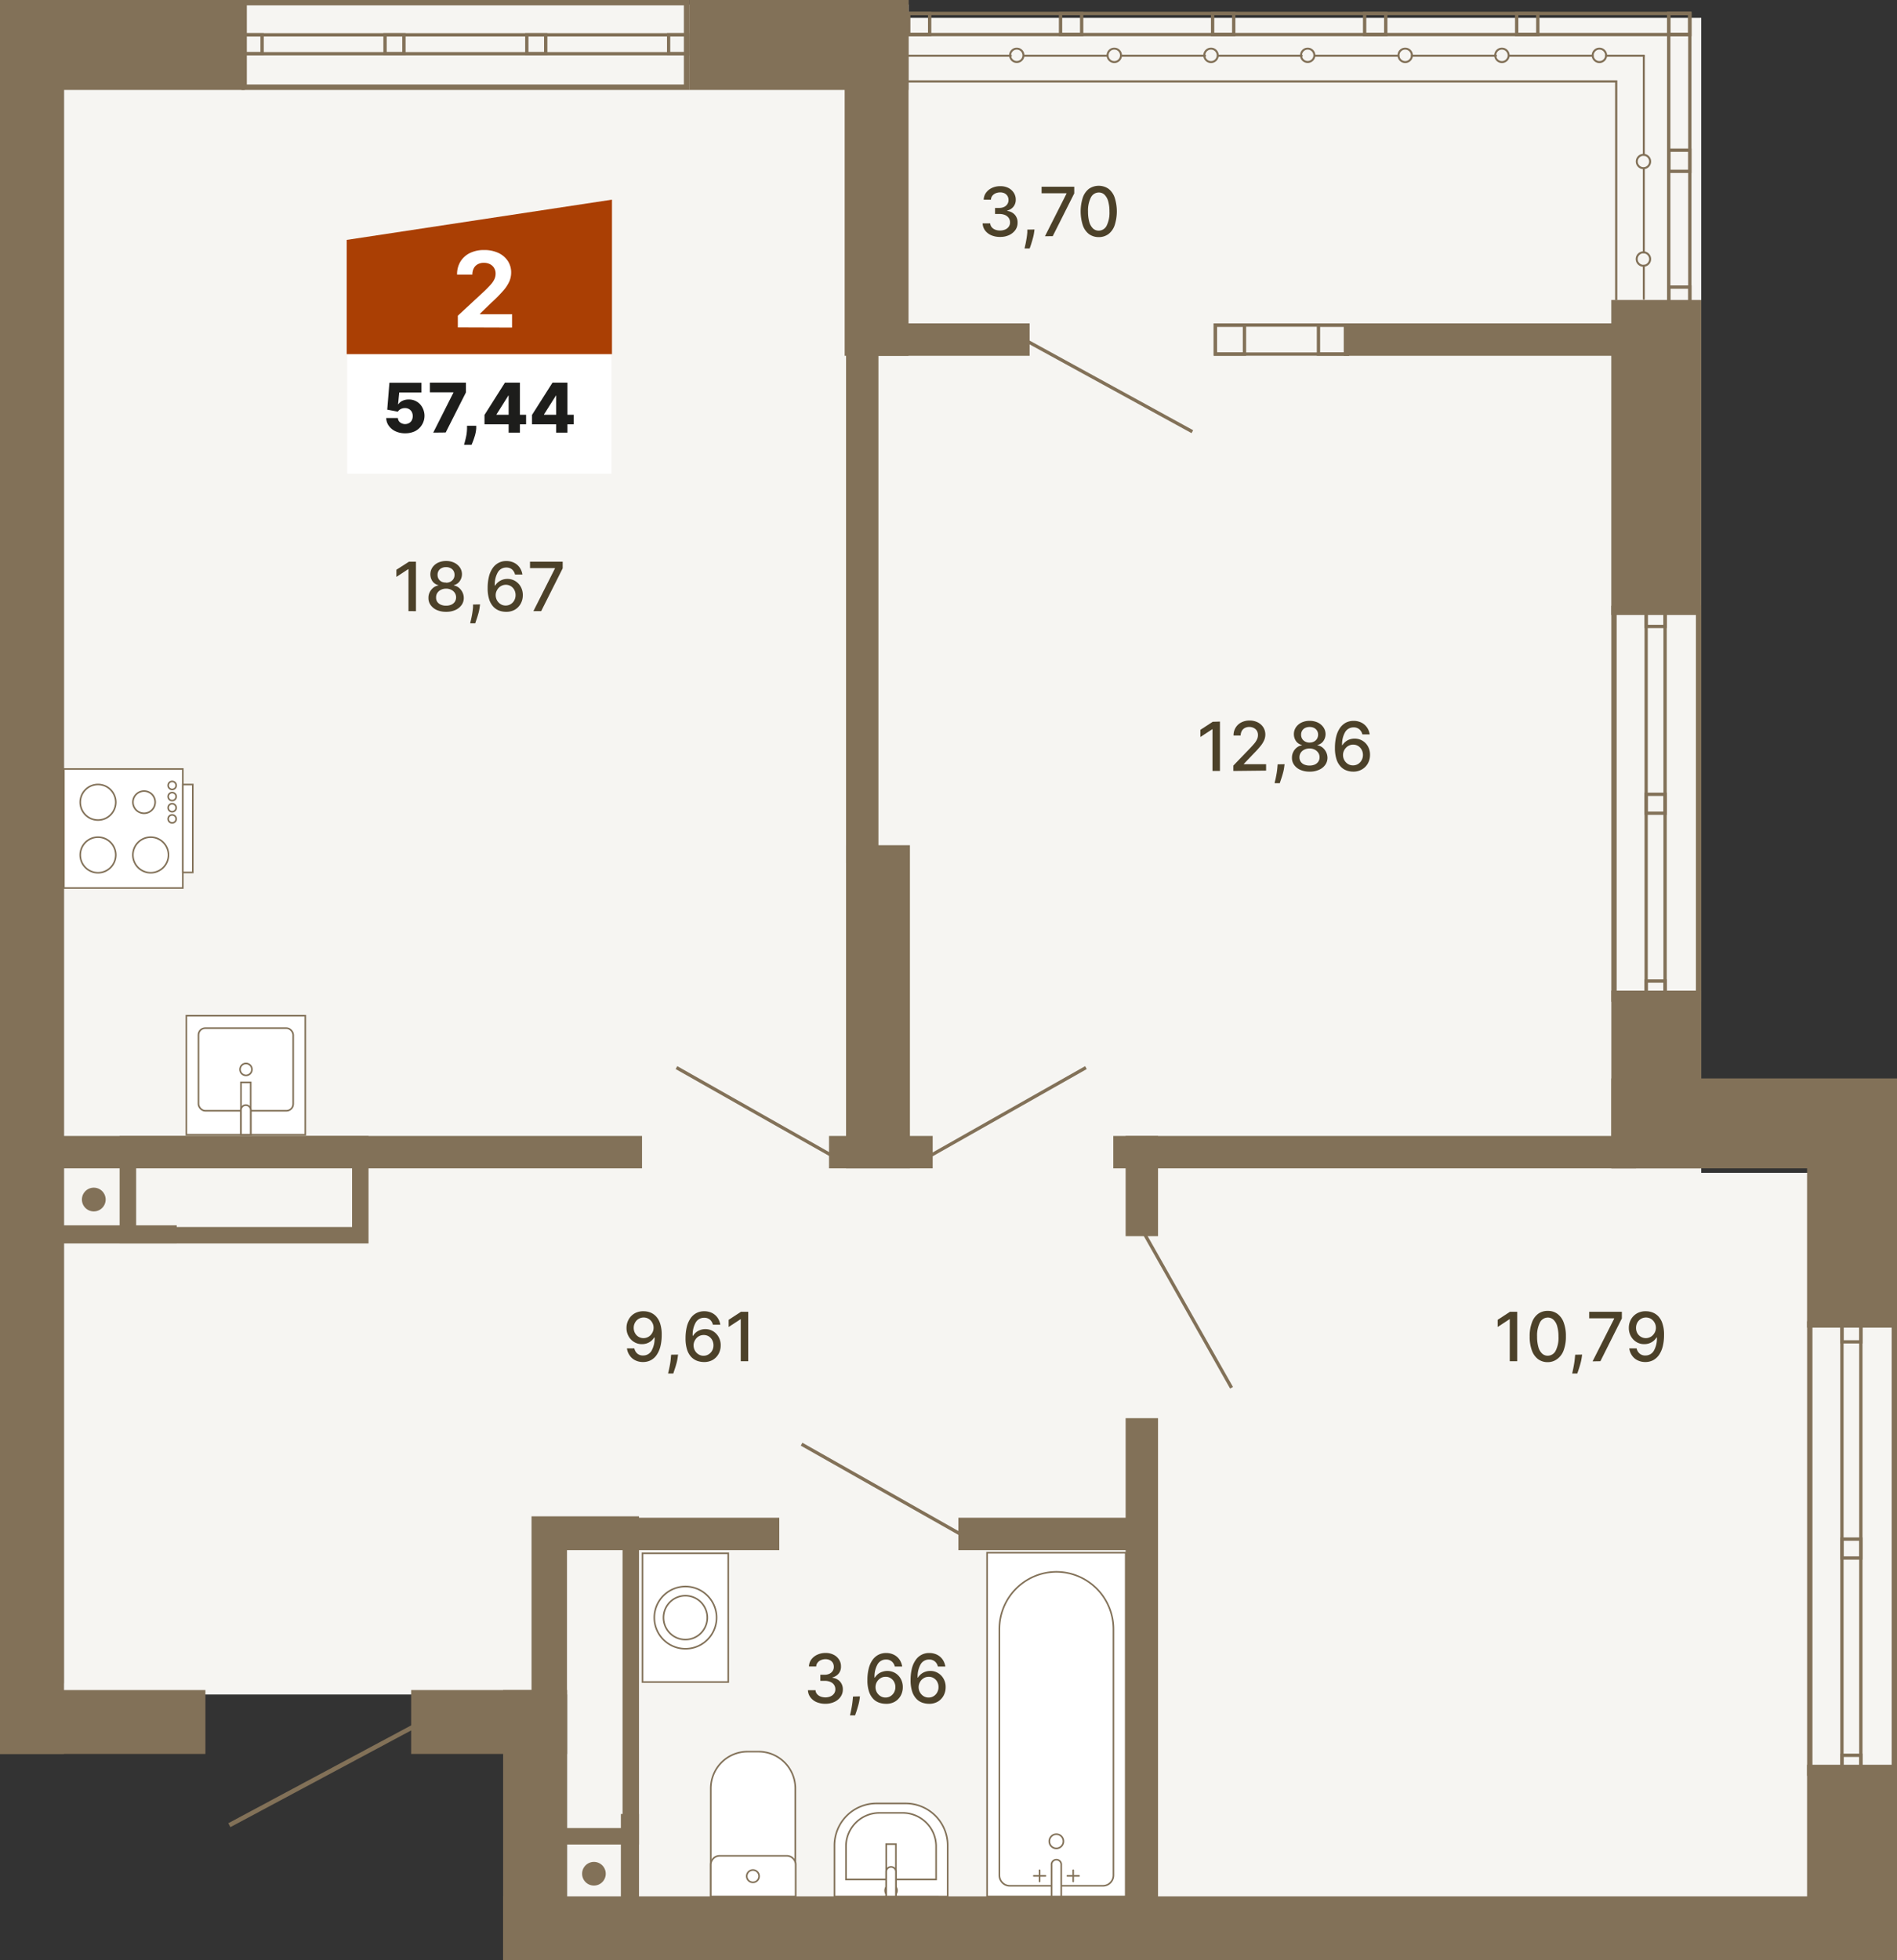 <svg xmlns="http://www.w3.org/2000/svg" width="426.78" height="440.85" viewBox="0 0 426.78 440.85"><rect x="0" y="0" width="426.78" height="440.85" fill="#333333" stroke="none"/><defs><style>.cls-1{fill:#f6f5f2;}.cls-10,.cls-2,.cls-4,.cls-5,.cls-6,.cls-8{fill:none;stroke:#827158;}.cls-10,.cls-2{stroke-linecap:round;}.cls-2{stroke-linejoin:round;stroke-width:0.45px;}.cls-3{fill:#827158;}.cls-4,.cls-5,.cls-6{stroke-miterlimit:10;}.cls-4{stroke-width:0.75px;}.cls-5{stroke-width:0.5px;}.cls-7,.cls-9{fill:#fff;}.cls-10,.cls-8{stroke-miterlimit:22.93;stroke-width:0.36px;}.cls-12,.cls-9{fill-rule:evenodd;}.cls-11{fill:#4c4129;}.cls-12{fill:#aa3f04;}.cls-13{fill:#1d1d1b;}</style></defs><g id="background"><polyline class="cls-1" points="14.37 381.07 120.27 381.07 127.56 381.07 127.56 391.63 127.56 427.48 253.24 427.48 426.78 427.48 426.78 263.75 382.74 263.75 382.74 4.01 204.4 4.01 204.4 1 14.37 1 14.37 381.07"/></g><g id="Layer_5" data-name="Layer 5"><line class="cls-2" x1="369.82" y1="12.53" x2="361.33" y2="12.53"/><path class="cls-2" d="M358.32,12.44a1.51,1.51,0,1,0,1.51-1.5,1.51,1.51,0,0,0-1.51,1.5"/><polyline class="cls-2" points="358.32 12.53 343.29 12.53 339.57 12.53"/><path class="cls-2" d="M336.39,12.44a1.51,1.51,0,1,0,1.5-1.5,1.5,1.5,0,0,0-1.5,1.5"/><polyline class="cls-2" points="336.57 12.53 321.53 12.53 317.64 12.53"/><path class="cls-2" d="M314.63,12.44a1.51,1.51,0,1,0,1.5-1.5,1.5,1.5,0,0,0-1.5,1.5"/><polyline class="cls-2" points="314.63 12.53 299.6 12.53 295.88 12.53"/><path class="cls-2" d="M292.7,12.44a1.5,1.5,0,1,0,1.5-1.5,1.5,1.5,0,0,0-1.5,1.5"/><polyline class="cls-2" points="292.87 12.53 277.84 12.53 274.12 12.53"/><path class="cls-2" d="M270.94,12.44a1.51,1.51,0,1,0,1.5-1.5,1.5,1.5,0,0,0-1.5,1.5"/><polyline class="cls-2" points="271.12 12.53 255.9 12.53 252.19 12.53"/><path class="cls-2" d="M249.18,12.44a1.51,1.51,0,1,0,1.5-1.5,1.5,1.5,0,0,0-1.5,1.5"/><polyline class="cls-2" points="249.18 12.53 234.15 12.53 230.43 12.53"/><path class="cls-2" d="M227.25,12.44a1.5,1.5,0,1,0,1.5-1.5,1.5,1.5,0,0,0-1.5,1.5"/><polyline class="cls-2" points="227.42 12.53 212.21 12.53 203.9 12.53"/><line class="cls-2" x1="369.82" y1="67.19" x2="369.82" y2="59.76"/><path class="cls-2" d="M369.73,56.75a1.51,1.51,0,1,0,1.51,1.51,1.51,1.51,0,0,0-1.51-1.51"/><polyline class="cls-2" points="369.82 56.75 369.82 41.72 369.82 38"/><path class="cls-2" d="M369.73,34.82a1.5,1.5,0,1,0,1.51,1.5,1.5,1.5,0,0,0-1.51-1.5"/><line class="cls-2" x1="369.82" y1="34.82" x2="369.82" y2="12.53"/></g><g id="windows"><path class="cls-3" d="M153.86,1.2V19H55.53V1.2h98.33m1.2-1.2H54.33V20.23H155.06V0Z"/><path class="cls-3" d="M154.31,8.2v3.51H55.08V8.2h99.23m.75-.75H54.33v5H155.06v-5Z"/><path class="cls-3" d="M58.59,8.2v3.51H55.08V8.2h3.51m.75-.75h-5v5h5v-5Z"/><path class="cls-3" d="M90.5,8.2v3.51H87V8.2H90.5m.75-.75h-5v5h5v-5Z"/><path class="cls-3" d="M122.4,8.2v3.51h-3.51V8.2h3.51m.75-.75h-5v5h5v-5Z"/><path class="cls-3" d="M154.31,8.2v3.51h-3.52V8.2h3.52m.75-.75h-5v5h5v-5Z"/><rect class="cls-3" x="302.31" y="72.72" width="64.9" height="7.29"/><rect class="cls-3" x="192.14" y="72.72" width="39.5" height="7.29"/><path class="cls-3" d="M302.75,73.47v5.79H273.81V73.47h28.94m.75-.75H273.06V80H303.5V72.72Z"/><path class="cls-3" d="M302.75,73.47v5.79H297V73.47h5.79m.75-.75h-7.29V80h7.29V72.72Z"/><path class="cls-3" d="M279.6,73.47v5.79h-5.79V73.47h5.79m.75-.75h-7.29V80h7.29V72.72Z"/><path class="cls-3" d="M425.58,298.33v99.85H407.76V298.33h17.82m1.2-1.2H406.56V399.38h20.22V297.13Z"/><path class="cls-3" d="M418.27,297.88V398.63h-3.51V297.88h3.51m.75-.75h-5V399.38h5V297.13Z"/><path class="cls-3" d="M418.27,395.12v3.51h-3.51v-3.51h3.51m.75-.75h-5v5h5v-5Z"/><path class="cls-3" d="M418.27,346.5V350h-3.51V346.5h3.51m.75-.75h-5v5h5v-5Z"/><path class="cls-3" d="M418.27,297.88v3.52h-3.51v-3.52h3.51m.75-.75h-5v5h5v-5Z"/><path class="cls-3" d="M381.54,137.42v86.67H363.71V137.42h17.83m1.2-1.2H362.51v89.07h20.23V136.22Z"/><path class="cls-3" d="M374.23,137v87.57h-3.52V137h3.52m.75-.75h-5v89.07h5V136.22Z"/><path class="cls-3" d="M374.23,221v3.51h-3.52V221h3.52m.75-.75h-5v5h5v-5Z"/><path class="cls-3" d="M374.23,179v3.51h-3.52V179h3.52m.75-.75h-5v5h5v-5Z"/><path class="cls-3" d="M374.23,137v3.51h-3.52V137h3.52m.75-.75h-5v5h5v-5Z"/><rect class="cls-4" x="375.43" y="3.01" width="4.75" height="66.3" transform="translate(755.6 72.33) rotate(-180)"/><rect class="cls-4" x="289.91" y="-82.5" width="4.75" height="175.77" transform="translate(286.9 297.68) rotate(-90)"/><rect class="cls-4" x="375.43" y="3.01" width="4.75" height="4.75" transform="translate(372.41 383.19) rotate(-90)"/><rect class="cls-4" x="375.43" y="33.79" width="4.75" height="4.75" transform="translate(341.64 413.96) rotate(-90)"/><rect class="cls-4" x="375.43" y="64.57" width="4.75" height="4.75" transform="translate(310.86 444.74) rotate(-90)"/><rect class="cls-4" x="341.22" y="3.01" width="4.75" height="4.75" transform="translate(338.21 348.98) rotate(-90)"/><rect class="cls-4" x="307.02" y="3.01" width="4.75" height="4.75" transform="translate(304 314.78) rotate(-90)"/><rect class="cls-4" x="272.81" y="3.01" width="4.75" height="4.75" transform="translate(269.8 280.57) rotate(-90)"/><rect class="cls-4" x="238.61" y="3.01" width="4.75" height="4.75" transform="translate(235.59 246.37) rotate(-90)"/><rect class="cls-4" x="204.4" y="3.01" width="4.75" height="4.75" transform="translate(201.39 212.16) rotate(-90)"/><polyline class="cls-5" points="363.61 67.46 363.61 18.31 203.49 18.31"/></g><g id="Walls"><rect class="cls-3" x="139.68" y="407.94" width="4.08" height="28.33"/><rect class="cls-3" x="11.43" y="275.56" width="28.33" height="4.08"/><rect class="cls-3" x="394.68" y="408.75" width="43.97" height="20.23" transform="translate(835.53 2.19) rotate(90)"/><rect class="cls-3" x="337.2" y="92.77" width="70.84" height="20.23" transform="translate(475.5 -269.74) rotate(90)"/><rect class="cls-3" x="352.64" y="232.65" width="39.97" height="20.23" transform="translate(615.39 -129.86) rotate(90)"/><rect class="cls-3" x="396.69" y="268.46" width="39.97" height="20.23" transform="translate(695.24 -138.09) rotate(90)"/><rect class="cls-3" x="362.51" y="242.52" width="64.27" height="20.23" transform="translate(789.29 505.27) rotate(180)"/><rect class="cls-3" width="55.06" height="20.23"/><rect class="cls-3" x="155.04" width="49.36" height="20.23"/><rect class="cls-3" x="190.03" width="14.37" height="80.01"/><rect class="cls-3" x="190.34" y="76.37" width="7.29" height="117.74"/><rect class="cls-3" x="253.24" y="255.46" width="7.29" height="22.54"/><rect class="cls-3" x="253.24" y="318.93" width="7.29" height="115.82"/><rect class="cls-3" x="120.27" y="341.32" width="7.29" height="53.12"/><rect class="cls-3" x="11.43" y="255.46" width="133.01" height="7.29"/><rect class="cls-3" x="186.51" y="255.46" width="23.32" height="7.29"/><rect class="cls-3" x="215.61" y="341.32" width="42.26" height="7.29"/><rect class="cls-3" x="120.27" y="341.32" width="55.05" height="7.29"/><rect class="cls-3" x="250.46" y="255.46" width="117.62" height="7.29"/><rect class="cls-3" x="190.34" y="190.08" width="14.37" height="72.67" transform="translate(395.05 452.83) rotate(-180)"/><rect class="cls-3" x="113.19" y="380.07" width="14.37" height="60.77"/><rect class="cls-3" x="102.85" y="369.73" width="14.37" height="35.05" transform="translate(-277.23 497.29) rotate(-90)"/><rect class="cls-3" x="15.92" y="364.15" width="14.37" height="46.21" transform="translate(-364.15 410.36) rotate(-90)"/><rect class="cls-3" x="262.8" y="276.86" width="14.37" height="313.6" transform="translate(-163.68 703.64) rotate(-90)"/><rect class="cls-3" width="14.37" height="394.44"/><rect class="cls-3" width="14.37" height="378.57"/></g><g id="vent"><path class="cls-3" d="M140.06,344.7v66.41H123.28V344.7h16.78m3.7-3.7H119.58v73.81h24.18V341Z"/><path class="cls-3" d="M79.21,259.16v16.78H30.63V259.16H79.21m3.7-3.7h-56v24.18h56V255.46Z"/><path class="cls-3" d="M21.11,267.09a2.67,2.67,0,1,0,2.66,2.66,2.67,2.67,0,0,0-2.66-2.66Z"/><path class="cls-3" d="M133.62,418.72a2.66,2.66,0,1,0,2.66,2.66,2.66,2.66,0,0,0-2.66-2.66Z"/></g><g id="doors"><line class="cls-6" x1="94.97" y1="387.26" x2="51.6" y2="410.46"/><line class="cls-4" x1="229.26" y1="75.72" x2="268.25" y2="97.08"/><line class="cls-4" x1="152.19" y1="240.09" x2="187.85" y2="260.27"/><line class="cls-4" x1="180.34" y1="324.78" x2="216" y2="344.96"/><line class="cls-4" x1="277.07" y1="312.09" x2="256.88" y2="276.43"/><line class="cls-4" x1="244.31" y1="240.09" x2="208.65" y2="260.27"/></g><g id="bathroom"><rect class="cls-7" x="14.37" y="172.94" width="26.76" height="26.76"/><rect class="cls-8" x="14.37" y="172.94" width="26.76" height="26.76"/><rect class="cls-7" x="41.13" y="176.43" width="2.24" height="19.77"/><rect class="cls-8" x="41.13" y="176.43" width="2.24" height="19.77"/><path class="cls-9" d="M32.42,177.9a2.5,2.5,0,1,0,2.49,2.49A2.49,2.49,0,0,0,32.42,177.9Z"/><path class="cls-8" d="M32.42,177.9a2.5,2.5,0,1,0,2.49,2.49A2.49,2.49,0,0,0,32.42,177.9Z"/><path class="cls-9" d="M38.73,175.73a.9.9,0,1,0,.9.9A.9.9,0,0,0,38.73,175.73Z"/><path class="cls-8" d="M38.73,175.73a.9.9,0,1,0,.9.9A.9.9,0,0,0,38.73,175.73Z"/><path class="cls-9" d="M38.73,178.24a.9.9,0,1,0,.9.9A.9.9,0,0,0,38.73,178.24Z"/><path class="cls-8" d="M38.73,178.24a.9.9,0,1,0,.9.9A.9.9,0,0,0,38.73,178.24Z"/><path class="cls-9" d="M38.73,180.75a.9.9,0,1,0,0,1.8.9.9,0,0,0,0-1.8Z"/><path class="cls-8" d="M38.73,180.75a.9.9,0,1,0,0,1.8.9.9,0,0,0,0-1.8Z"/><path class="cls-9" d="M38.73,183.26a.9.9,0,1,0,0,1.8.9.9,0,0,0,0-1.8Z"/><path class="cls-8" d="M38.73,183.26a.9.9,0,1,0,0,1.8.9.9,0,0,0,0-1.8Z"/><path class="cls-9" d="M22.05,176.42a4,4,0,1,0,4,4A4,4,0,0,0,22.05,176.42Z"/><path class="cls-8" d="M22.05,176.42a4,4,0,1,0,4,4A4,4,0,0,0,22.05,176.42Z"/><path class="cls-9" d="M22.05,188.27a4,4,0,1,0,4,4A4,4,0,0,0,22.05,188.27Z"/><path class="cls-8" d="M22.05,188.27a4,4,0,1,0,4,4A4,4,0,0,0,22.05,188.27Z"/><path class="cls-9" d="M33.9,188.27a4,4,0,1,0,4,4A4,4,0,0,0,33.9,188.27Z"/><path class="cls-8" d="M33.9,188.27a4,4,0,1,0,4,4A4,4,0,0,0,33.9,188.27Z"/><rect class="cls-7" x="41.93" y="228.42" width="26.76" height="26.76"/><rect class="cls-8" x="41.93" y="228.42" width="26.76" height="26.76"/><rect class="cls-7" x="44.65" y="231.21" width="21.31" height="18.59" rx="1.53"/><rect class="cls-8" x="44.65" y="231.21" width="21.31" height="18.59" rx="1.53"/><path class="cls-9" d="M54,240.5a1.34,1.34,0,1,0,1.34-1.34A1.34,1.34,0,0,0,54,240.5Z"/><path class="cls-8" d="M54,240.5a1.34,1.34,0,1,0,1.34-1.34A1.34,1.34,0,0,0,54,240.5Z"/><rect class="cls-7" x="54.21" y="243.41" width="2.19" height="11.78"/><rect class="cls-8" x="54.21" y="243.41" width="2.19" height="11.78"/><path class="cls-9" d="M56.4,249.52v5.66H54.21v-5.66a1.1,1.1,0,0,1,2.19,0Z"/><path class="cls-8" d="M56.4,249.52v5.66H54.21v-5.66a1.1,1.1,0,0,1,2.19,0Z"/><rect class="cls-7" x="144.54" y="349.32" width="19.3" height="28.94"/><rect class="cls-8" x="144.54" y="349.32" width="19.3" height="28.94"/><path class="cls-9" d="M147.21,363.79a7,7,0,1,0,7-7A7,7,0,0,0,147.21,363.79Z"/><path class="cls-8" d="M147.21,363.79a7,7,0,1,0,7-7A7,7,0,0,0,147.21,363.79Z"/><path class="cls-9" d="M149.27,363.79a4.93,4.93,0,1,0,4.92-4.93A4.92,4.92,0,0,0,149.27,363.79Z"/><path class="cls-8" d="M149.27,363.79a4.93,4.93,0,1,0,4.92-4.93A4.92,4.92,0,0,0,149.27,363.79Z"/><rect class="cls-7" x="222.07" y="349.18" width="31.19" height="77.31"/><rect class="cls-8" x="222.07" y="349.18" width="31.19" height="77.31"/><path class="cls-9" d="M224.83,421.74V366.32a12.88,12.88,0,0,1,12.83-12.83h0a12.88,12.88,0,0,1,12.84,12.83v55.42a2.38,2.38,0,0,1-2.36,2.36H227.19A2.37,2.37,0,0,1,224.83,421.74Z"/><path class="cls-8" d="M224.83,421.74V366.32a12.88,12.88,0,0,1,12.83-12.83h0a12.88,12.88,0,0,1,12.84,12.83v55.42a2.38,2.38,0,0,1-2.36,2.36H227.19A2.37,2.37,0,0,1,224.83,421.74Z"/><path class="cls-9" d="M236.07,414.14a1.59,1.59,0,1,1,1.59,1.53A1.57,1.57,0,0,1,236.07,414.14Z"/><path class="cls-8" d="M236.07,414.14a1.59,1.59,0,1,1,1.59,1.53A1.57,1.57,0,0,1,236.07,414.14Z"/><path class="cls-9" d="M238.76,419.42v7.07h-2.19v-7.07a1.1,1.1,0,1,1,2.19,0Z"/><path class="cls-8" d="M238.76,419.42v7.07h-2.19v-7.07a1.1,1.1,0,1,1,2.19,0Z"/><line class="cls-10" x1="233.89" y1="423.12" x2="233.89" y2="420.59"/><line class="cls-10" x1="232.58" y1="421.86" x2="235.2" y2="421.86"/><line class="cls-10" x1="241.44" y1="423.12" x2="241.44" y2="420.59"/><line class="cls-10" x1="240.13" y1="421.86" x2="242.75" y2="421.86"/><path class="cls-9" d="M159.91,426.49V402.16a8.27,8.27,0,0,1,8.25-8.24h2.53a8.27,8.27,0,0,1,8.24,8.24v24.33Z"/><path class="cls-8" d="M159.91,426.49V402.16a8.27,8.27,0,0,1,8.25-8.24h2.53a8.27,8.27,0,0,1,8.24,8.24v24.33Z"/><path class="cls-9" d="M159.91,426.49v-7.14a2,2,0,0,1,2-2H177a2,2,0,0,1,2,2v7.14Z"/><path class="cls-8" d="M159.91,426.49v-7.14a2,2,0,0,1,2-2H177a2,2,0,0,1,2,2v7.14Z"/><path class="cls-9" d="M168,421.93a1.39,1.39,0,1,1,1.39,1.39A1.39,1.39,0,0,1,168,421.93Z"/><path class="cls-8" d="M168,421.93a1.39,1.39,0,1,1,1.39,1.39A1.39,1.39,0,0,1,168,421.93Z"/><path class="cls-9" d="M187.73,426.49V415a9.45,9.45,0,0,1,9.43-9.43h6.62a9.46,9.46,0,0,1,9.43,9.43v11.5Z"/><path class="cls-8" d="M187.73,426.49V415a9.45,9.45,0,0,1,9.43-9.43h6.62a9.46,9.46,0,0,1,9.43,9.43v11.5Z"/><path class="cls-9" d="M190.33,422.66V415.2a7.52,7.52,0,0,1,7.51-7.5h5.26a7.52,7.52,0,0,1,7.5,7.5v7.46Z"/><path class="cls-8" d="M190.33,422.66V415.2a7.52,7.52,0,0,1,7.51-7.5h5.26a7.52,7.52,0,0,1,7.5,7.5v7.46Z"/><path class="cls-9" d="M199.13,425.15a1.34,1.34,0,1,0,1.34-1.34A1.34,1.34,0,0,0,199.13,425.15Z"/><path class="cls-8" d="M199.13,425.15a1.34,1.34,0,1,0,1.34-1.34A1.34,1.34,0,0,0,199.13,425.15Z"/><rect class="cls-7" x="199.37" y="414.72" width="2.19" height="11.78"/><rect class="cls-8" x="199.37" y="414.72" width="2.19" height="11.78"/><path class="cls-9" d="M201.56,420.83v5.66h-2.19v-5.66a1.1,1.1,0,0,1,2.19,0Z"/><path class="cls-8" d="M201.56,420.83v5.66h-2.19v-5.66a1.1,1.1,0,0,1,2.19,0Z"/></g><g id="S_all"><path class="cls-11" d="M225,53.28a4.84,4.84,0,0,1-2-.38,3.47,3.47,0,0,1-1.38-1.07,2.85,2.85,0,0,1-.55-1.6h1.71a1.45,1.45,0,0,0,.33.86,1.92,1.92,0,0,0,.79.56,2.92,2.92,0,0,0,1.08.19,2.87,2.87,0,0,0,1.17-.23,1.85,1.85,0,0,0,.79-.63,1.57,1.57,0,0,0,.29-.95,1.76,1.76,0,0,0-.28-1,2,2,0,0,0-.83-.67,3.31,3.31,0,0,0-1.32-.24h-.94V46.76h.94a2.53,2.53,0,0,0,1.09-.22,1.78,1.78,0,0,0,.73-.62,1.65,1.65,0,0,0,.27-.94,1.77,1.77,0,0,0-.23-.9,1.71,1.71,0,0,0-.65-.6,2.19,2.19,0,0,0-1-.21,2.64,2.64,0,0,0-1,.19,2,2,0,0,0-.76.57,1.47,1.47,0,0,0-.31.88h-1.63a2.74,2.74,0,0,1,.54-1.59,3.46,3.46,0,0,1,1.34-1.07,4.36,4.36,0,0,1,1.86-.38,4,4,0,0,1,1.85.41,3.14,3.14,0,0,1,1.2,1.11,2.74,2.74,0,0,1,.42,1.5,2.43,2.43,0,0,1-.52,1.59,2.52,2.52,0,0,1-1.39.87v.09a2.68,2.68,0,0,1,1.72.88,2.53,2.53,0,0,1,.6,1.76,2.75,2.75,0,0,1-.5,1.65,3.6,3.6,0,0,1-1.4,1.14A4.69,4.69,0,0,1,225,53.28Z"/><path class="cls-11" d="M232.74,51.61l-.08.59a10.29,10.29,0,0,1-.28,1.36c-.13.48-.26.91-.39,1.32s-.25.73-.34,1H230.5c.05-.23.11-.53.2-.91s.16-.81.24-1.28.14-.95.18-1.44l0-.61Z"/><path class="cls-11" d="M235.09,53.13l4.85-9.59v-.08h-5.61V42h7.35v1.49l-4.84,9.62Z"/><path class="cls-11" d="M247.19,53.32a3.69,3.69,0,0,1-2.2-.68,4.21,4.21,0,0,1-1.39-2,10.22,10.22,0,0,1,0-6.19,4.25,4.25,0,0,1,1.4-2,3.91,3.91,0,0,1,4.38,0,4.22,4.22,0,0,1,1.4,2,10.19,10.19,0,0,1,0,6.18,4.21,4.21,0,0,1-1.39,2A3.6,3.6,0,0,1,247.19,53.32Zm0-1.45a2,2,0,0,0,1.77-1.1,6.54,6.54,0,0,0,.64-3.19,8.3,8.3,0,0,0-.29-2.34,3.3,3.3,0,0,0-.83-1.46,1.84,1.84,0,0,0-1.29-.49,2,2,0,0,0-1.76,1.11,6.48,6.48,0,0,0-.65,3.18,8.32,8.32,0,0,0,.29,2.35,3.21,3.21,0,0,0,.83,1.45A1.88,1.88,0,0,0,247.19,51.87Z"/><path class="cls-11" d="M93.58,126.32v11.12H91.9V128h-.07l-2.65,1.74v-1.61L92,126.32Z"/><path class="cls-11" d="M100.34,137.59a5.15,5.15,0,0,1-2.06-.4,3.37,3.37,0,0,1-1.39-1.11,2.61,2.61,0,0,1-.5-1.61,2.73,2.73,0,0,1,.29-1.3,3,3,0,0,1,.8-1,2.46,2.46,0,0,1,1.14-.51v-.06a2.3,2.3,0,0,1-1.33-.89,2.81,2.81,0,0,1,0-3.11,3.2,3.2,0,0,1,1.26-1.06,4.31,4.31,0,0,1,1.83-.38,4.09,4.09,0,0,1,1.82.39,3.2,3.2,0,0,1,1.26,1.06,2.65,2.65,0,0,1,.47,1.51,2.74,2.74,0,0,1-.51,1.59,2.31,2.31,0,0,1-1.32.89v.06a2.38,2.38,0,0,1,1.13.51,3.09,3.09,0,0,1,.8,1,2.86,2.86,0,0,1,.31,1.3,2.68,2.68,0,0,1-.51,1.61,3.4,3.4,0,0,1-1.4,1.11A5.06,5.06,0,0,1,100.34,137.59Zm0-1.38a2.79,2.79,0,0,0,1.2-.23,1.9,1.9,0,0,0,.78-.64,1.87,1.87,0,0,0,0-2,2,2,0,0,0-.8-.7,2.54,2.54,0,0,0-1.16-.26,2.57,2.57,0,0,0-1.16.26,2,2,0,0,0-.81.7,1.76,1.76,0,0,0-.28,1,1.67,1.67,0,0,0,.26,1,1.87,1.87,0,0,0,.79.64A2.79,2.79,0,0,0,100.34,136.21Zm0-5.17a2.12,2.12,0,0,0,1-.22,1.69,1.69,0,0,0,.92-1.55,1.72,1.72,0,0,0-.24-.91,1.62,1.62,0,0,0-.67-.6,2.14,2.14,0,0,0-1-.22,2.11,2.11,0,0,0-1,.22,1.56,1.56,0,0,0-.67.6,1.72,1.72,0,0,0-.24.91,1.74,1.74,0,0,0,.24.93,1.7,1.7,0,0,0,.68.62A2.12,2.12,0,0,0,100.34,131Z"/><path class="cls-11" d="M108,135.92l-.08.59a9.33,9.33,0,0,1-.27,1.36c-.13.47-.26.91-.4,1.31s-.25.73-.33,1H105.8c0-.23.11-.53.19-.91s.17-.81.25-1.28.14-1,.18-1.44l0-.6Z"/><path class="cls-11" d="M113.76,137.59a4.65,4.65,0,0,1-1.46-.27,3.54,3.54,0,0,1-1.3-.87,4.32,4.32,0,0,1-.94-1.64,8.07,8.07,0,0,1-.35-2.56,10.54,10.54,0,0,1,.29-2.58,5.67,5.67,0,0,1,.84-1.91,3.7,3.7,0,0,1,1.32-1.18,3.62,3.62,0,0,1,1.75-.41,3.83,3.83,0,0,1,1.76.39,3.35,3.35,0,0,1,1.25,1.08,3.66,3.66,0,0,1,.61,1.57h-1.66a2.19,2.19,0,0,0-.66-1.14,1.93,1.93,0,0,0-1.3-.44A2.16,2.16,0,0,0,112,128.7a5.49,5.49,0,0,0-.68,3h.08a2.92,2.92,0,0,1,.71-.81,3.44,3.44,0,0,1,.94-.52,3.38,3.38,0,0,1,1.1-.18,3.35,3.35,0,0,1,1.75.47,3.5,3.5,0,0,1,1.26,1.3,3.77,3.77,0,0,1,.46,1.88,3.89,3.89,0,0,1-.48,1.93,3.55,3.55,0,0,1-1.35,1.37A4,4,0,0,1,113.76,137.59Zm0-1.41a2.08,2.08,0,0,0,1.14-.32,2.18,2.18,0,0,0,.8-.85,2.35,2.35,0,0,0,.29-1.18,2.41,2.41,0,0,0-.28-1.17,2.25,2.25,0,0,0-.78-.84,2.15,2.15,0,0,0-1.13-.31,2.22,2.22,0,0,0-1.62.7,2.53,2.53,0,0,0-.48.75,2.2,2.2,0,0,0-.18.88,2.43,2.43,0,0,0,.29,1.16,2.33,2.33,0,0,0,.8.85A2.06,2.06,0,0,0,113.76,136.18Z"/><path class="cls-11" d="M120,137.44l4.85-9.6v-.08h-5.61v-1.44h7.35v1.49l-4.84,9.63Z"/><path class="cls-11" d="M274.46,162.27v11.11h-1.68V164h-.06l-2.66,1.74v-1.61l2.77-1.81Z"/><path class="cls-11" d="M277.47,173.38v-1.21l3.76-3.9c.4-.42.73-.79,1-1.11a4.2,4.2,0,0,0,.58-.92,2.09,2.09,0,0,0,.2-.92,1.77,1.77,0,0,0-.26-1,1.65,1.65,0,0,0-.71-.62,2.25,2.25,0,0,0-1-.22,2.19,2.19,0,0,0-1,.24,1.67,1.67,0,0,0-.68.69,2.16,2.16,0,0,0-.24,1h-1.6a3.23,3.23,0,0,1,.47-1.77,3.11,3.11,0,0,1,1.28-1.18,4,4,0,0,1,1.85-.42,4,4,0,0,1,1.84.41,3.21,3.21,0,0,1,1.26,1.13,3,3,0,0,1,.45,1.61,3.18,3.18,0,0,1-.24,1.21,5.46,5.46,0,0,1-.8,1.32,22.34,22.34,0,0,1-1.58,1.75l-2.21,2.31v.08h5v1.44Z"/><path class="cls-11" d="M289,171.86l-.08.59a8.83,8.83,0,0,1-.27,1.36c-.13.48-.26.91-.4,1.32s-.24.73-.33,1h-1.15c0-.23.11-.53.19-.91s.17-.81.25-1.28.14-.95.18-1.44l.05-.61Z"/><path class="cls-11" d="M294.61,173.53a5,5,0,0,1-2.06-.4,3.27,3.27,0,0,1-1.39-1.1,2.61,2.61,0,0,1-.5-1.61,2.73,2.73,0,0,1,.29-1.3,2.68,2.68,0,0,1,.8-1,2.46,2.46,0,0,1,1.14-.51v-.07a2.26,2.26,0,0,1-1.33-.89,2.79,2.79,0,0,1,0-3.1,3.2,3.2,0,0,1,1.26-1.06,4.16,4.16,0,0,1,1.83-.38,4.26,4.26,0,0,1,1.82.38,3.29,3.29,0,0,1,1.26,1.06,2.7,2.7,0,0,1,0,3.1,2.26,2.26,0,0,1-1.32.89v.07a2.42,2.42,0,0,1,1.13.51,3,3,0,0,1,1.11,2.29,2.75,2.75,0,0,1-.51,1.61,3.3,3.3,0,0,1-1.4,1.1A4.9,4.9,0,0,1,294.61,173.53Zm0-1.37a3,3,0,0,0,1.2-.23,1.85,1.85,0,0,0,.78-.65,1.73,1.73,0,0,0,.28-1,1.75,1.75,0,0,0-.3-1,2.09,2.09,0,0,0-.8-.7,2.72,2.72,0,0,0-2.32,0,2,2,0,0,0-.81.7,1.82,1.82,0,0,0-.29,1,1.72,1.72,0,0,0,.27,1,1.82,1.82,0,0,0,.79.65A3,3,0,0,0,294.61,172.16Zm0-5.17a2.05,2.05,0,0,0,1-.22,1.7,1.7,0,0,0,.68-.62,1.77,1.77,0,0,0,.25-.93,1.69,1.69,0,0,0-.24-.91,1.72,1.72,0,0,0-.67-.61,2.26,2.26,0,0,0-1-.21,2.23,2.23,0,0,0-1,.21,1.59,1.59,0,0,0-.67.61,1.69,1.69,0,0,0-.24.91,1.76,1.76,0,0,0,.24.93,1.7,1.7,0,0,0,.68.62A2.09,2.09,0,0,0,294.61,167Z"/><path class="cls-11" d="M304.39,173.53a4.16,4.16,0,0,1-1.47-.27,3.31,3.31,0,0,1-1.3-.87,4.27,4.27,0,0,1-.94-1.63,8.11,8.11,0,0,1-.35-2.56,10.54,10.54,0,0,1,.29-2.58,6,6,0,0,1,.84-1.91,3.92,3.92,0,0,1,1.32-1.19,3.73,3.73,0,0,1,1.75-.4,3.83,3.83,0,0,1,1.76.39,3.35,3.35,0,0,1,1.25,1.08,3.54,3.54,0,0,1,.61,1.57H306.5a2.19,2.19,0,0,0-.67-1.14,1.91,1.91,0,0,0-1.3-.44,2.16,2.16,0,0,0-1.91,1.07,5.46,5.46,0,0,0-.68,2.95H302a3,3,0,0,1,.71-.8,3,3,0,0,1,.94-.52,3.5,3.5,0,0,1,2.86.29,3.44,3.44,0,0,1,1.25,1.29,3.78,3.78,0,0,1,.46,1.89,3.92,3.92,0,0,1-.48,1.93,3.53,3.53,0,0,1-1.35,1.36A3.79,3.79,0,0,1,304.39,173.53Zm0-1.41a2.13,2.13,0,0,0,1.15-.31,2.23,2.23,0,0,0,.79-.85,2.36,2.36,0,0,0,.3-1.19,2.4,2.4,0,0,0-.29-1.16,2.25,2.25,0,0,0-.78-.84,2.15,2.15,0,0,0-1.13-.31,2,2,0,0,0-.89.19,2.05,2.05,0,0,0-.72.51,2.33,2.33,0,0,0-.49.74,2.25,2.25,0,0,0-.18.89,2.43,2.43,0,0,0,.29,1.16,2.33,2.33,0,0,0,.8.85A2.06,2.06,0,0,0,304.38,172.12Z"/><path class="cls-11" d="M144.81,294.88a4.16,4.16,0,0,1,1.47.27,3.54,3.54,0,0,1,1.3.87,4.33,4.33,0,0,1,.94,1.63,8,8,0,0,1,.35,2.54,10.62,10.62,0,0,1-.29,2.59,6.06,6.06,0,0,1-.84,1.92,3.65,3.65,0,0,1-1.32,1.19,3.73,3.73,0,0,1-1.75.41,3.83,3.83,0,0,1-1.76-.39,3.22,3.22,0,0,1-1.25-1.09,3.46,3.46,0,0,1-.61-1.59h1.66a2.13,2.13,0,0,0,.66,1.16,1.88,1.88,0,0,0,1.3.44,2.15,2.15,0,0,0,1.91-1.06,5.67,5.67,0,0,0,.69-3h-.09a3,3,0,0,1-.7.81,3.24,3.24,0,0,1-.95.52,3.31,3.31,0,0,1-1.11.18,3.25,3.25,0,0,1-1.74-.47,3.42,3.42,0,0,1-1.26-1.3,3.75,3.75,0,0,1-.47-1.88,3.85,3.85,0,0,1,.49-1.91,3.57,3.57,0,0,1,1.34-1.36A3.94,3.94,0,0,1,144.81,294.88Zm0,1.41a2.19,2.19,0,0,0-1.14.31,2.22,2.22,0,0,0-.8.84,2.38,2.38,0,0,0-.3,1.18,2.42,2.42,0,0,0,.29,1.17,2.22,2.22,0,0,0,.78.83,2.16,2.16,0,0,0,1.14.31,2.22,2.22,0,0,0,1.61-.7,2.67,2.67,0,0,0,.48-.75,2.19,2.19,0,0,0,.17-.88,2.25,2.25,0,0,0-.29-1.14,2.3,2.3,0,0,0-.79-.85A2.14,2.14,0,0,0,144.82,296.29Z"/><path class="cls-11" d="M152.55,304.63l-.08.59a10.53,10.53,0,0,1-.27,1.36c-.13.47-.26.91-.4,1.31l-.33,1h-1.15c0-.22.11-.53.19-.91s.17-.81.25-1.28a13.49,13.49,0,0,0,.17-1.44l.06-.6Z"/><path class="cls-11" d="M158.28,306.3a4.65,4.65,0,0,1-1.46-.27,3.66,3.66,0,0,1-1.31-.87,4.34,4.34,0,0,1-.93-1.63,8.18,8.18,0,0,1-.35-2.57,10.54,10.54,0,0,1,.29-2.58,5.67,5.67,0,0,1,.84-1.91,3.62,3.62,0,0,1,1.32-1.18,3.72,3.72,0,0,1,1.74-.41,3.87,3.87,0,0,1,1.77.39,3.35,3.35,0,0,1,1.25,1.08,3.66,3.66,0,0,1,.61,1.57h-1.66a2.19,2.19,0,0,0-.66-1.14,1.93,1.93,0,0,0-1.31-.43,2.14,2.14,0,0,0-1.9,1.06,5.49,5.49,0,0,0-.68,3h.08a2.89,2.89,0,0,1,.7-.81,3.35,3.35,0,0,1,.95-.51,3.14,3.14,0,0,1,1.1-.19,3.35,3.35,0,0,1,1.75.47,3.47,3.47,0,0,1,1.25,1.3,3.68,3.68,0,0,1,.47,1.89,3.88,3.88,0,0,1-.48,1.92,3.55,3.55,0,0,1-1.35,1.37A3.92,3.92,0,0,1,158.28,306.3Zm0-1.41a2.1,2.1,0,0,0,1.14-.32,2.3,2.3,0,0,0,.8-.84,2.38,2.38,0,0,0,.29-1.19,2.41,2.41,0,0,0-.28-1.17,2.25,2.25,0,0,0-.78-.84,2.15,2.15,0,0,0-1.13-.3,2.23,2.23,0,0,0-.9.18,2.25,2.25,0,0,0-.72.51,2.67,2.67,0,0,0-.48.75,2.2,2.2,0,0,0-.18.88,2.4,2.4,0,0,0,.29,1.16,2.33,2.33,0,0,0,.8.85A2.06,2.06,0,0,0,158.28,304.89Z"/><path class="cls-11" d="M168.33,295v11.12h-1.68v-9.44h-.06l-2.66,1.74v-1.61L166.7,295Z"/><path class="cls-11" d="M341.34,295v11.12h-1.68v-9.44h-.07l-2.65,1.74v-1.61l2.77-1.81Z"/><path class="cls-11" d="M348.22,306.33a3.6,3.6,0,0,1-2.2-.68,4.22,4.22,0,0,1-1.4-2,8.86,8.86,0,0,1-.48-3.1,8.54,8.54,0,0,1,.49-3.08,4.16,4.16,0,0,1,1.4-2,3.58,3.58,0,0,1,2.19-.67,3.54,3.54,0,0,1,2.18.68,4.18,4.18,0,0,1,1.4,1.95,8.54,8.54,0,0,1,.49,3.08,8.68,8.68,0,0,1-.49,3.11,4.16,4.16,0,0,1-1.39,1.95A3.53,3.53,0,0,1,348.22,306.33Zm0-1.45a2,2,0,0,0,1.76-1.1,6.4,6.4,0,0,0,.64-3.19,8.3,8.3,0,0,0-.29-2.34,3.12,3.12,0,0,0-.83-1.45,1.84,1.84,0,0,0-1.28-.5,2,2,0,0,0-1.77,1.11,6.52,6.52,0,0,0-.64,3.18,8.32,8.32,0,0,0,.29,2.35,3.12,3.12,0,0,0,.83,1.45A1.81,1.81,0,0,0,348.22,304.88Z"/><path class="cls-11" d="M355.94,304.63l-.08.59a10.63,10.63,0,0,1-.28,1.36c-.12.47-.26.91-.39,1.31s-.25.73-.34,1H353.7c.05-.22.12-.53.2-.91s.16-.81.24-1.28.14-.95.18-1.44l.06-.6Z"/><path class="cls-11" d="M358.29,306.15l4.86-9.6v-.08h-5.62V295h7.35v1.49l-4.83,9.63Z"/><path class="cls-11" d="M370.31,294.88a4.1,4.1,0,0,1,1.46.27,3.5,3.5,0,0,1,1.31.87,4.19,4.19,0,0,1,.93,1.63,7.68,7.68,0,0,1,.36,2.54,10.62,10.62,0,0,1-.29,2.59,6.06,6.06,0,0,1-.84,1.92,3.82,3.82,0,0,1-1.32,1.19,3.73,3.73,0,0,1-1.75.41,3.83,3.83,0,0,1-1.76-.39,3.25,3.25,0,0,1-1.26-1.09,3.56,3.56,0,0,1-.6-1.59h1.65a2.09,2.09,0,0,0,.67,1.16,1.86,1.86,0,0,0,1.3.44,2.13,2.13,0,0,0,1.9-1.06,5.49,5.49,0,0,0,.69-3h-.08a3.07,3.07,0,0,1-.71.81,3.19,3.19,0,0,1-.94.52,3.4,3.4,0,0,1-1.11.18,3.31,3.31,0,0,1-1.75-.47,3.47,3.47,0,0,1-1.25-1.3,3.75,3.75,0,0,1-.47-1.88,3.84,3.84,0,0,1,.48-1.91,3.6,3.6,0,0,1,1.35-1.36A3.89,3.89,0,0,1,370.31,294.88Zm0,1.41a2.22,2.22,0,0,0-1.15.31,2.3,2.3,0,0,0-.8.84,2.48,2.48,0,0,0-.29,1.18,2.41,2.41,0,0,0,.28,1.17,2.18,2.18,0,0,0,2.81.95,2.05,2.05,0,0,0,.72-.51,2.49,2.49,0,0,0,.49-.75,2.37,2.37,0,0,0-.91-2.87A2.16,2.16,0,0,0,370.32,296.29Z"/><path class="cls-11" d="M185.7,383.16a5.06,5.06,0,0,1-2-.38,3.41,3.41,0,0,1-1.38-1.08,2.8,2.8,0,0,1-.55-1.59h1.71a1.45,1.45,0,0,0,.33.86,2,2,0,0,0,.79.55,2.94,2.94,0,0,0,1.09.2,2.86,2.86,0,0,0,1.16-.23,1.89,1.89,0,0,0,.8-.64,1.6,1.6,0,0,0,.28-.94,1.72,1.72,0,0,0-.28-1,1.93,1.93,0,0,0-.83-.67,3.28,3.28,0,0,0-1.32-.24h-.94v-1.37h.94a2.65,2.65,0,0,0,1.09-.22,1.82,1.82,0,0,0,.74-.63,1.66,1.66,0,0,0,.26-.93,1.74,1.74,0,0,0-.23-.9,1.64,1.64,0,0,0-.65-.6,2.19,2.19,0,0,0-1-.22,2.6,2.6,0,0,0-1,.2,1.76,1.76,0,0,0-.76.57,1.39,1.39,0,0,0-.32.87H182a2.7,2.7,0,0,1,.53-1.58,3.42,3.42,0,0,1,1.35-1.07,4.29,4.29,0,0,1,1.85-.39,3.86,3.86,0,0,1,1.85.42,3,3,0,0,1,1.2,1.1,2.7,2.7,0,0,1,.42,1.51,2.41,2.41,0,0,1-.51,1.59,2.59,2.59,0,0,1-1.4.87v.09a2.65,2.65,0,0,1,1.72.88,2.58,2.58,0,0,1,.61,1.76,2.77,2.77,0,0,1-.51,1.64,3.47,3.47,0,0,1-1.4,1.15A4.79,4.79,0,0,1,185.7,383.16Z"/><path class="cls-11" d="M193.47,381.49l-.08.59a10.29,10.29,0,0,1-.28,1.36q-.2.71-.39,1.32c-.14.4-.25.72-.34,1h-1.15c.05-.22.12-.52.2-.91s.16-.8.24-1.27.14-1,.18-1.44l.06-.61Z"/><path class="cls-11" d="M199.2,383.16a4.6,4.6,0,0,1-1.46-.27,3.35,3.35,0,0,1-1.31-.87,4.26,4.26,0,0,1-.93-1.63,7.87,7.87,0,0,1-.35-2.56,10.21,10.21,0,0,1,.29-2.59,5.81,5.81,0,0,1,.83-1.9,3.76,3.76,0,0,1,1.33-1.19,3.72,3.72,0,0,1,1.74-.41,3.83,3.83,0,0,1,1.76.39,3.38,3.38,0,0,1,1.26,1.08,3.72,3.72,0,0,1,.61,1.57h-1.66a2.07,2.07,0,0,0-.67-1.13,1.89,1.89,0,0,0-1.3-.44,2.13,2.13,0,0,0-1.9,1.06,5.51,5.51,0,0,0-.69,3h.08a3.45,3.45,0,0,1,.71-.81,3.22,3.22,0,0,1,1-.51,3.48,3.48,0,0,1,2.85.29,3.44,3.44,0,0,1,1.25,1.29,3.78,3.78,0,0,1,.47,1.89,3.92,3.92,0,0,1-.48,1.93,3.53,3.53,0,0,1-1.35,1.36A3.84,3.84,0,0,1,199.2,383.16Zm0-1.41a2.13,2.13,0,0,0,1.15-.31,2.33,2.33,0,0,0,.8-.85,2.49,2.49,0,0,0,.29-1.19,2.42,2.42,0,0,0-.29-1.17,2.15,2.15,0,0,0-.78-.83,2,2,0,0,0-1.13-.31,2.18,2.18,0,0,0-.89.18,2.61,2.61,0,0,0-.72.51,2.49,2.49,0,0,0-.49.75,2.43,2.43,0,0,0-.17.89,2.37,2.37,0,0,0,1.09,2A2.1,2.1,0,0,0,199.19,381.75Z"/><path class="cls-11" d="M208.91,383.16a4.65,4.65,0,0,1-1.46-.27,3.31,3.31,0,0,1-1.3-.87,4.27,4.27,0,0,1-.94-1.63,8.16,8.16,0,0,1-.35-2.56,10.68,10.68,0,0,1,.29-2.59,5.62,5.62,0,0,1,.84-1.9,3.59,3.59,0,0,1,3.06-1.6,3.87,3.87,0,0,1,1.77.39,3.35,3.35,0,0,1,1.25,1.08,3.72,3.72,0,0,1,.61,1.57H211a2.12,2.12,0,0,0-.66-1.13,1.94,1.94,0,0,0-1.31-.44,2.14,2.14,0,0,0-1.9,1.06,5.52,5.52,0,0,0-.68,3h.08a3,3,0,0,1,.71-.81,3.17,3.17,0,0,1,.94-.51,3.38,3.38,0,0,1,1.1-.18,3.26,3.26,0,0,1,1.75.47,3.37,3.37,0,0,1,1.25,1.29,3.68,3.68,0,0,1,.47,1.89,3.92,3.92,0,0,1-.48,1.93,3.53,3.53,0,0,1-1.35,1.36A3.82,3.82,0,0,1,208.91,383.16Zm0-1.41a2.1,2.1,0,0,0,1.14-.31,2.25,2.25,0,0,0,.8-.85,2.38,2.38,0,0,0,.29-1.19,2.41,2.41,0,0,0-.28-1.17,2.15,2.15,0,0,0-.78-.83,2.06,2.06,0,0,0-1.13-.31,2.23,2.23,0,0,0-.9.18,2.61,2.61,0,0,0-.72.51,2.67,2.67,0,0,0-.48.75,2.25,2.25,0,0,0-.18.89,2.39,2.39,0,0,0,.29,1.15,2.36,2.36,0,0,0,.8.86A2.14,2.14,0,0,0,208.91,381.75Z"/></g><g id="S_main"><rect class="cls-7" x="78.11" y="79.64" width="59.44" height="26.9"/><polygon class="cls-12" points="78 53.95 137.68 44.9 137.68 79.64 78 79.64 78 53.95"/><path class="cls-7" d="M103,73.62V71l6.1-5.65c.52-.51,1-1,1.31-1.36a5,5,0,0,0,.81-1.18,3,3,0,0,0,.28-1.27,2.41,2.41,0,0,0-.35-1.3,2.29,2.29,0,0,0-.93-.84,3,3,0,0,0-1.35-.3,2.76,2.76,0,0,0-1.38.32,2.14,2.14,0,0,0-.9.91,3,3,0,0,0-.32,1.42h-3.44a5.47,5.47,0,0,1,.76-2.93,5.19,5.19,0,0,1,2.14-1.92,7.06,7.06,0,0,1,3.16-.67,7.45,7.45,0,0,1,3.21.64,5.21,5.21,0,0,1,2.14,1.8,4.71,4.71,0,0,1,.76,2.63,5.17,5.17,0,0,1-.38,1.92,8.27,8.27,0,0,1-1.36,2.1,29.94,29.94,0,0,1-2.73,2.76L108,70.54v.12h7.2v3Z"/><path class="cls-13" d="M91.15,97.44A5,5,0,0,1,89,97a3.75,3.75,0,0,1-1.51-1.22A3.1,3.1,0,0,1,86.89,94h2.63a1.3,1.3,0,0,0,.5,1,1.87,1.87,0,0,0,2,.15,1.57,1.57,0,0,0,.62-.63,2.14,2.14,0,0,0,0-1.89,1.63,1.63,0,0,0-.62-.63,1.75,1.75,0,0,0-.92-.23,2,2,0,0,0-.92.21,1.61,1.61,0,0,0-.66.6l-2.4-.45.49-6.06h7.21v2.19h-5l-.26,2.65h.07a2.1,2.1,0,0,1,.9-.77,3.25,3.25,0,0,1,1.42-.3,3.41,3.41,0,0,1,1.8.47,3.3,3.3,0,0,1,1.25,1.29,3.88,3.88,0,0,1-1.61,5.36A5,5,0,0,1,91.15,97.44Z"/><path class="cls-13" d="M97.47,97.29l4.54-9v-.07h-5.3V86.05h8.11v2.21l-4.55,9Z"/><path class="cls-13" d="M107.14,95.75l0,.61a8,8,0,0,1-.26,1.48c-.14.48-.28.91-.43,1.3s-.27.68-.36.89h-1.69c.06-.21.14-.51.24-.89s.2-.82.29-1.3a10.17,10.17,0,0,0,.14-1.47v-.62Z"/><path class="cls-13" d="M109,95.42V93.31l4.6-7.26h1.88v2.88h-1.09l-2.69,4.27v.08h6.66v2.14Zm5.43,1.87V94.78l0-.93v-7.8h2.54V97.29Z"/><path class="cls-13" d="M119.69,95.42V93.31l4.61-7.26h1.88v2.88h-1.09l-2.7,4.27v.08h6.67v2.14Zm5.43,1.87V94.78l0-.93v-7.8h2.54V97.29Z"/></g></svg>